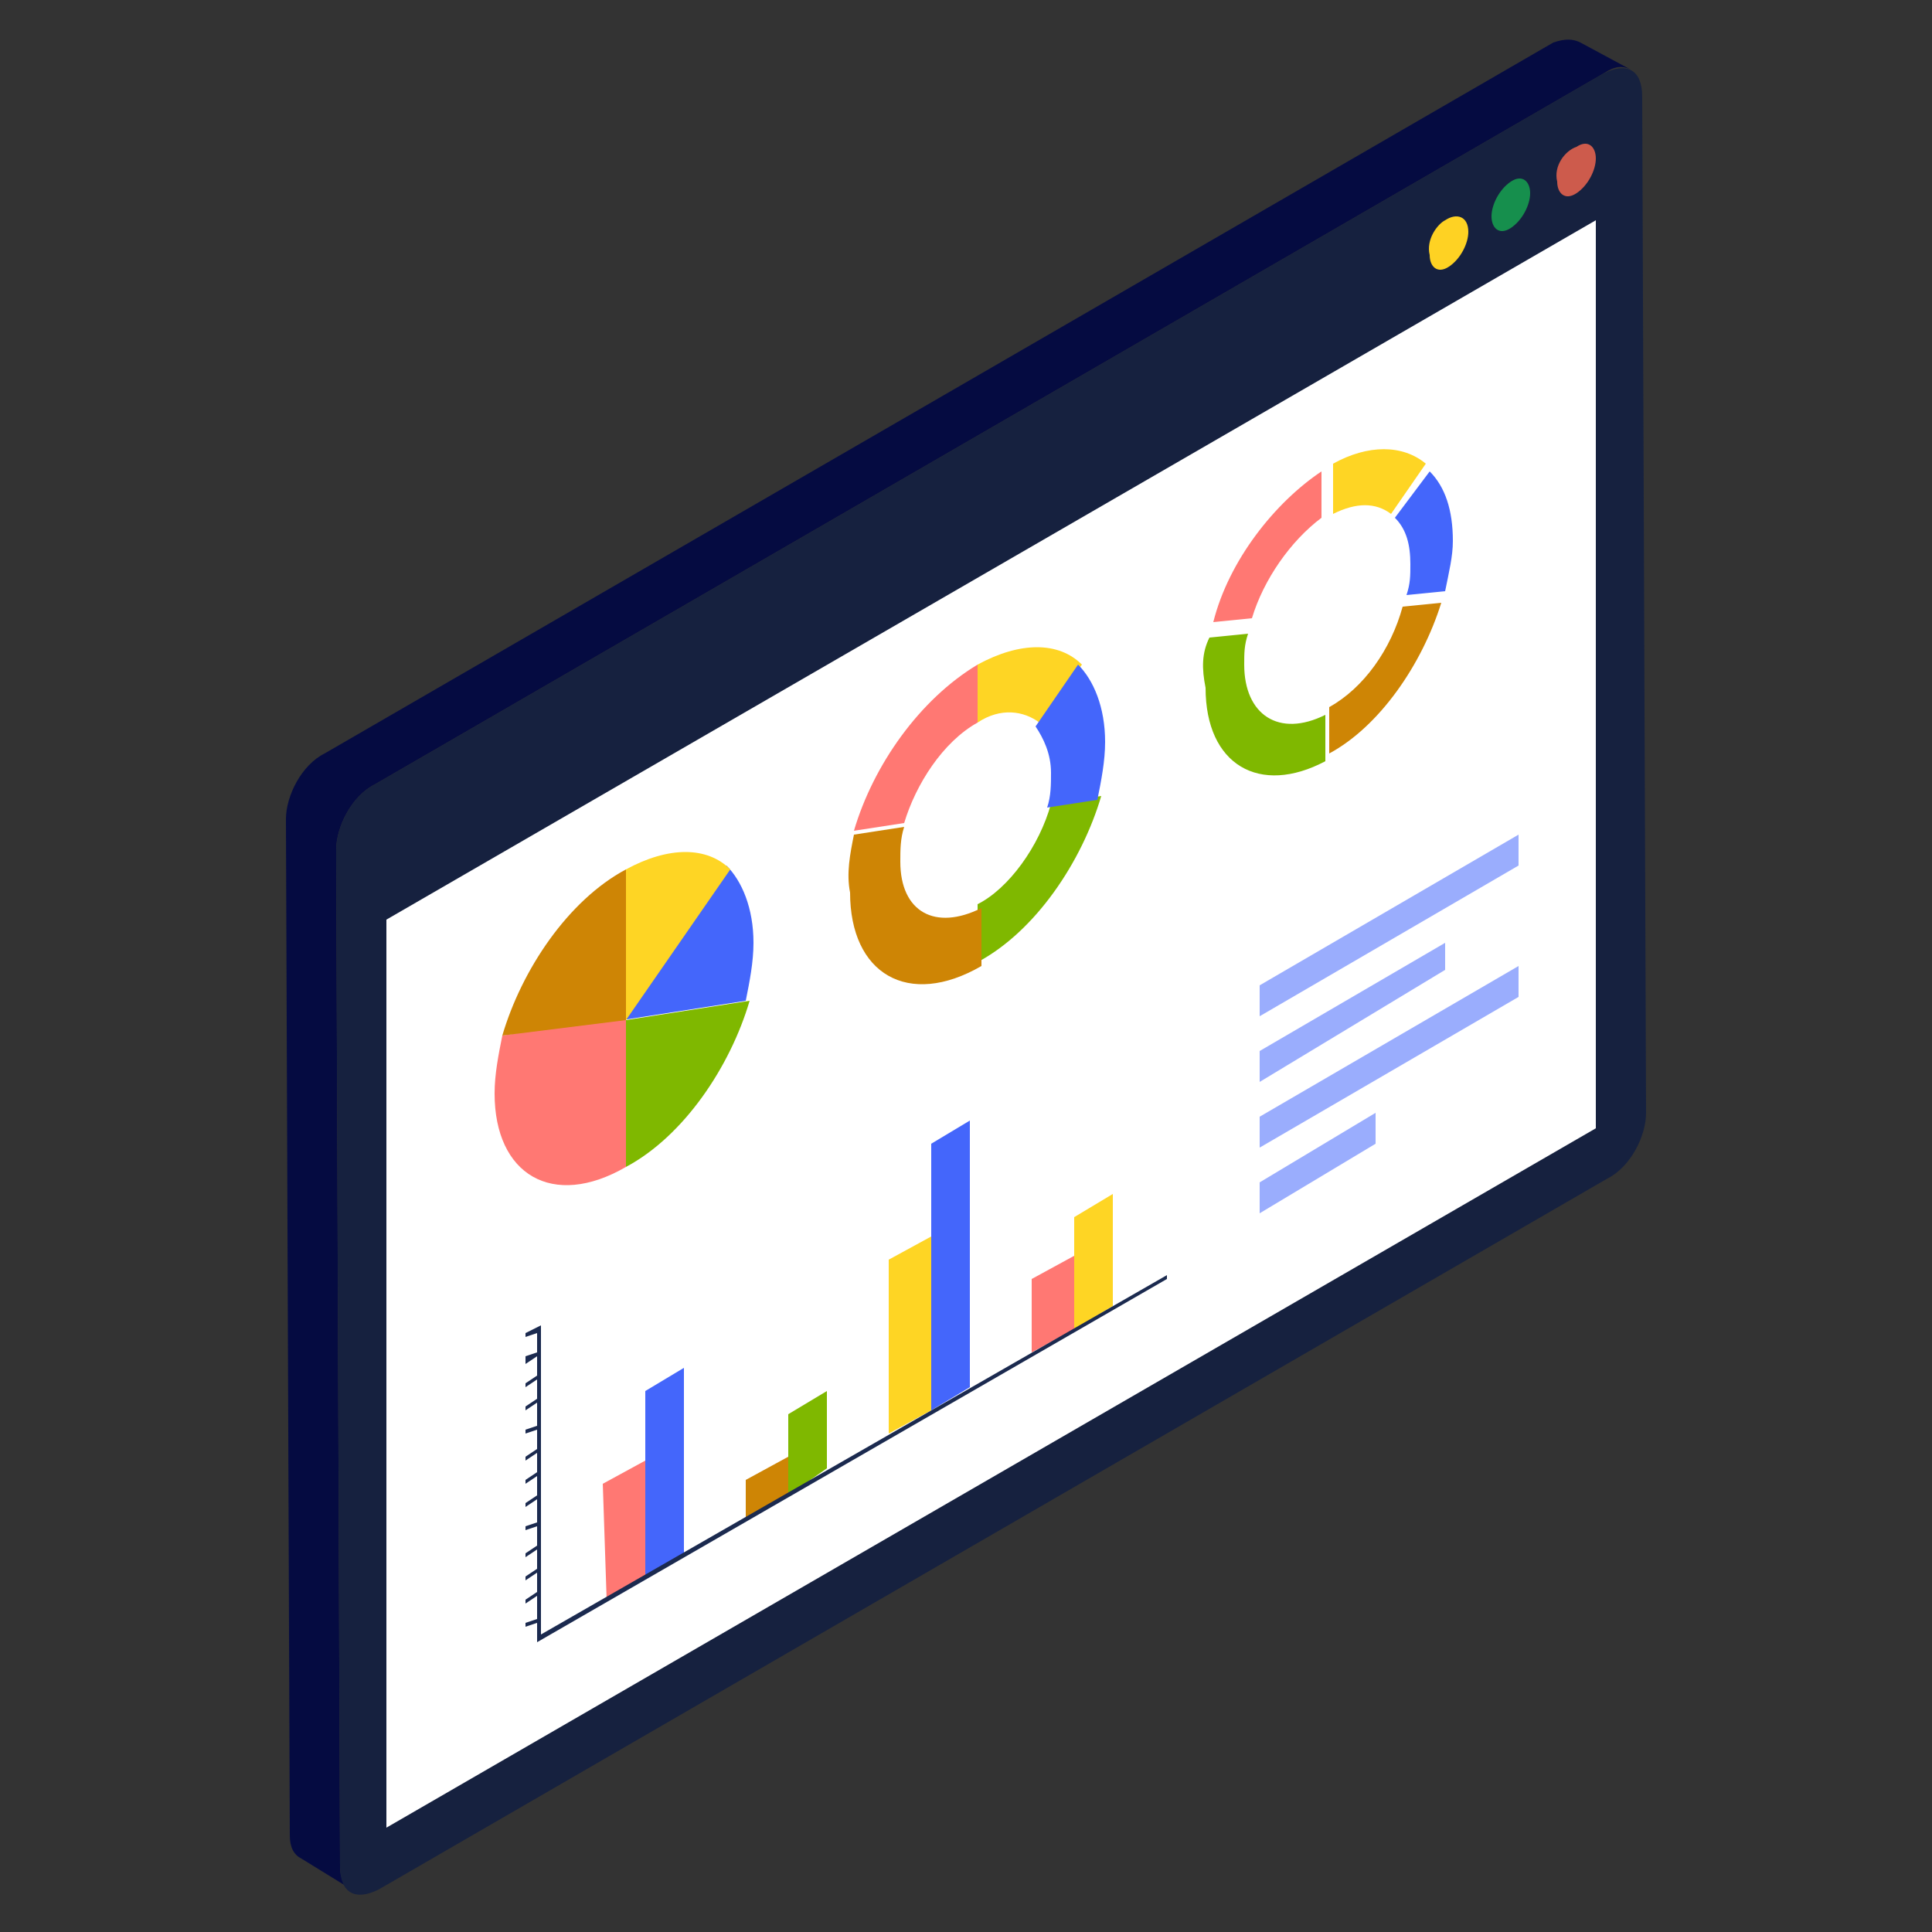 <?xml version="1.0" encoding="utf-8"?>
<!-- Generator: Adobe Illustrator 23.0.5, SVG Export Plug-In . SVG Version: 6.00 Build 0)  -->
<svg version="1.1" id="Layer_1" xmlns="http://www.w3.org/2000/svg" xmlns:xlink="http://www.w3.org/1999/xlink" x="0px" y="0px"
	 viewBox="0 0 50 50" style="enable-background:new 0 0 50 50;" xml:space="preserve">
<rect x="0" y="0" width="50" height="50" fill="#333333" stroke="none"/>
<style type="text/css">
	.st0{fill:#050B41;}
	.st1{fill:#16213F;}
	.st2{fill:#FFFFFF;}
	.st3{fill:#FED223;}
	.st4{fill:#CD5B4C;}
	.st5{fill:#168F4D;}
	.st6{fill:#7FB800;}
	.st7{fill:#4466FB;}
	.st8{fill:#FF7873;}
	.st9{fill:#CE8505;}
	.st10{fill:#FED524;}
	.st11{enable-background:new    ;}
	.st12{fill:#1B2A4F;}
	.st13{fill:#9AADFD;}
</style>
<g>
	<g>
		<path class="st0" d="M40.9,1.1C40.7,1,40.5,1,40.2,1.1L8.4,19.5c-0.6,0.3-1,1.1-1,1.7l0.1,26.3c0,0.3,0.1,0.5,0.3,0.6l1.3,0.8
			c-0.2-0.1-0.3-0.3-0.3-0.6L8.7,22c0-0.6,0.4-1.4,1-1.7L41.5,1.9c0.3-0.2,0.5-0.2,0.7-0.1L40.9,1.1z"/>
		<g>
			<g>
				<path class="st1" d="M41.5,1.9c0.6-0.3,1-0.1,1,0.6l0.1,26.3c0,0.6-0.4,1.4-1,1.7L9.8,48.9c-0.6,0.3-1,0.1-1-0.6L8.7,22
					c0-0.6,0.4-1.4,1-1.7L41.5,1.9z"/>
			</g>
		</g>
		<g>
			<g>
				<polygon class="st2" points="41.3,5.7 41.3,29.2 10,47.3 10,23.8 				"/>
			</g>
		</g>
		<g>
			<g>
				<g>
					<path class="st3" d="M37.4,5.7C37.7,5.5,38,5.6,38,6c0,0.3-0.2,0.7-0.5,0.9c-0.3,0.2-0.5,0-0.5-0.3C36.9,6.2,37.2,5.8,37.4,5.7
						z"/>
				</g>
			</g>
			<g>
				<g>
					<path class="st4" d="M40.8,3.8c0.3-0.2,0.5,0,0.5,0.3s-0.2,0.7-0.5,0.9c-0.3,0.2-0.5,0-0.5-0.3C40.2,4.3,40.5,3.9,40.8,3.8z"/>
				</g>
			</g>
			<g>
				<g>
					<path class="st5" d="M39.1,4.7c0.3-0.2,0.5,0,0.5,0.3c0,0.3-0.2,0.7-0.5,0.9c-0.3,0.2-0.5,0-0.5-0.3
						C38.6,5.3,38.8,4.9,39.1,4.7z"/>
				</g>
			</g>
		</g>
	</g>
	<g>
		<g>
			<g>
				<g>
					<path class="st6" d="M16.2,26.4l3.2-0.5c-0.5,1.7-1.7,3.5-3.2,4.3L16.2,26.4z"/>
				</g>
			</g>
			<g>
				<path class="st7" d="M18.8,22.4c0.4,0.4,0.7,1.1,0.7,2c0,0.5-0.1,1-0.2,1.5l-3.2,0.5L18.8,22.4z"/>
			</g>
			<g>
				<g>
					<path class="st8" d="M13,26.8l3.2-0.5l0,3.9c-1.9,1.1-3.4,0.2-3.4-1.9C12.8,27.8,12.9,27.3,13,26.8z"/>
				</g>
			</g>
			<g>
				<path class="st9" d="M16.2,22.5l0,3.9L13,26.8C13.5,25.1,14.7,23.3,16.2,22.5z"/>
			</g>
			<g>
				<g>
					<path class="st10" d="M16.2,22.5c1.1-0.6,2.1-0.6,2.7,0l-2.7,3.9L16.2,22.5z"/>
				</g>
			</g>
			<g>
				<path class="st8" d="M25.3,17.2l0,1.5c-0.9,0.5-1.6,1.6-1.9,2.6l-1.3,0.2C22.6,19.8,23.8,18.1,25.3,17.2z"/>
			</g>
			<g>
				<path class="st10" d="M25.3,17.2c1.1-0.6,2.1-0.6,2.7,0l-1.1,1.5c-0.4-0.3-1-0.4-1.6,0L25.3,17.2z"/>
			</g>
			<g>
				<path class="st6" d="M27.2,20.8l1.3-0.2c-0.5,1.7-1.7,3.5-3.2,4.3l0-1.5C26.1,23,26.9,21.9,27.2,20.8z"/>
			</g>
			<g>
				<path class="st7" d="M27.9,17.2c0.4,0.4,0.7,1.1,0.7,2c0,0.5-0.1,1-0.2,1.5l-1.3,0.2c0.1-0.3,0.1-0.6,0.1-0.9
					c0-0.5-0.2-0.9-0.4-1.2L27.9,17.2z"/>
			</g>
			<g>
				<path class="st9" d="M22.1,21.6l1.3-0.2c-0.1,0.3-0.1,0.6-0.1,0.9c0,1.3,0.9,1.8,2.1,1.2l0,1.5c-1.9,1.1-3.4,0.2-3.4-1.9
					C21.9,22.6,22,22.1,22.1,21.6z"/>
			</g>
			<g>
				<path class="st10" d="M34.5,12c0.9-0.5,1.8-0.5,2.4,0L36,13.3c-0.4-0.3-0.9-0.3-1.5,0L34.5,12z"/>
			</g>
			<g>
				<path class="st7" d="M37,12.2c0.4,0.4,0.6,1,0.6,1.8c0,0.4-0.1,0.8-0.2,1.3l-1,0.1c0.1-0.3,0.1-0.5,0.1-0.8
					c0-0.5-0.1-0.9-0.4-1.2L37,12.2z"/>
			</g>
			<g>
				<path class="st8" d="M34.2,12.2l0,1.2C33.4,14,32.7,15,32.4,16l-1,0.1C31.8,14.5,33,13,34.2,12.2z"/>
			</g>
			<g>
				<path class="st6" d="M31.3,16.5l1-0.1c-0.1,0.3-0.1,0.5-0.1,0.8c0,1.3,0.9,1.9,2.1,1.3l0,1.2c-1.7,0.9-3.1,0.1-3.1-1.9
					C31.1,17.3,31.1,16.9,31.3,16.5z"/>
			</g>
			<g>
				<path class="st9" d="M36.3,15.7l1-0.1c-0.5,1.6-1.6,3.2-2.9,3.9l0-1.2C35.3,17.8,36,16.8,36.3,15.7z"/>
			</g>
		</g>
	</g>
	<g>
		<g>
			<g>
				<polygon class="st8" points="16.7,37.8 16.7,40.8 15.7,41.4 15.6,38.4 				"/>
			</g>
			<g>
				<polygon class="st7" points="17.7,35.4 17.7,40.2 16.7,40.8 16.7,36 				"/>
			</g>
		</g>
		<g>
			<polygon class="st9" points="20.4,37.7 20.4,38.7 19.3,39.3 19.3,38.3 			"/>
		</g>
		<g>
			<polygon class="st6" points="21.4,36 21.4,38 20.4,38.7 20.4,36.6 			"/>
		</g>
		<g>
			<polygon class="st7" points="25.1,29 25.1,35.9 24.1,36.5 24.1,29.6 			"/>
		</g>
		<g>
			<polygon class="st10" points="24.1,32 24.1,36.5 23,37.1 23,32.6 			"/>
		</g>
		<g class="st11">
			<g>
				<polygon class="st8" points="27.8,32.5 27.8,34.4 26.7,35 26.7,33.1 				"/>
			</g>
			<g>
				<polygon class="st10" points="28.8,30.9 28.8,33.8 27.8,34.4 27.8,31.5 				"/>
			</g>
		</g>
		<g>
			<polygon class="st12" points="30.2,33 30.2,33.1 13.9,42.5 13.9,42 13.6,42.1 13.6,42 13.9,41.9 13.9,41.3 13.6,41.5 13.6,41.4 
				13.9,41.2 13.9,40.7 13.6,40.9 13.6,40.8 13.9,40.6 13.9,40.1 13.6,40.3 13.6,40.2 13.9,40 13.9,39.5 13.6,39.6 13.6,39.5 
				13.9,39.4 13.9,38.8 13.6,39 13.6,38.9 13.9,38.7 13.9,38.2 13.6,38.4 13.6,38.3 13.9,38.1 13.9,37.6 13.6,37.8 13.6,37.7 
				13.9,37.5 13.9,37 13.6,37.1 13.6,37 13.9,36.9 13.9,36.3 13.6,36.5 13.6,36.4 13.9,36.2 13.9,35.7 13.6,35.9 13.6,35.8 
				13.9,35.6 13.9,35.1 13.6,35.3 13.6,35.1 13.9,35 13.9,34.5 13.6,34.6 13.6,34.5 14,34.3 14,42.3 			"/>
		</g>
	</g>
	<g>
		<g>
			<polygon class="st13" points="39.3,25 39.3,25.8 32.6,29.7 32.6,28.9 			"/>
		</g>
		<g>
			<polygon class="st13" points="35.6,28.8 35.6,29.6 32.6,31.4 32.6,30.6 			"/>
		</g>
		<g>
			<polygon class="st13" points="37.4,24.4 37.4,25.1 32.6,28 32.6,27.2 			"/>
		</g>
		<g>
			<polygon class="st13" points="39.3,21.6 39.3,22.4 32.6,26.3 32.6,25.5 			"/>
		</g>
	</g>
</g>
</svg>
